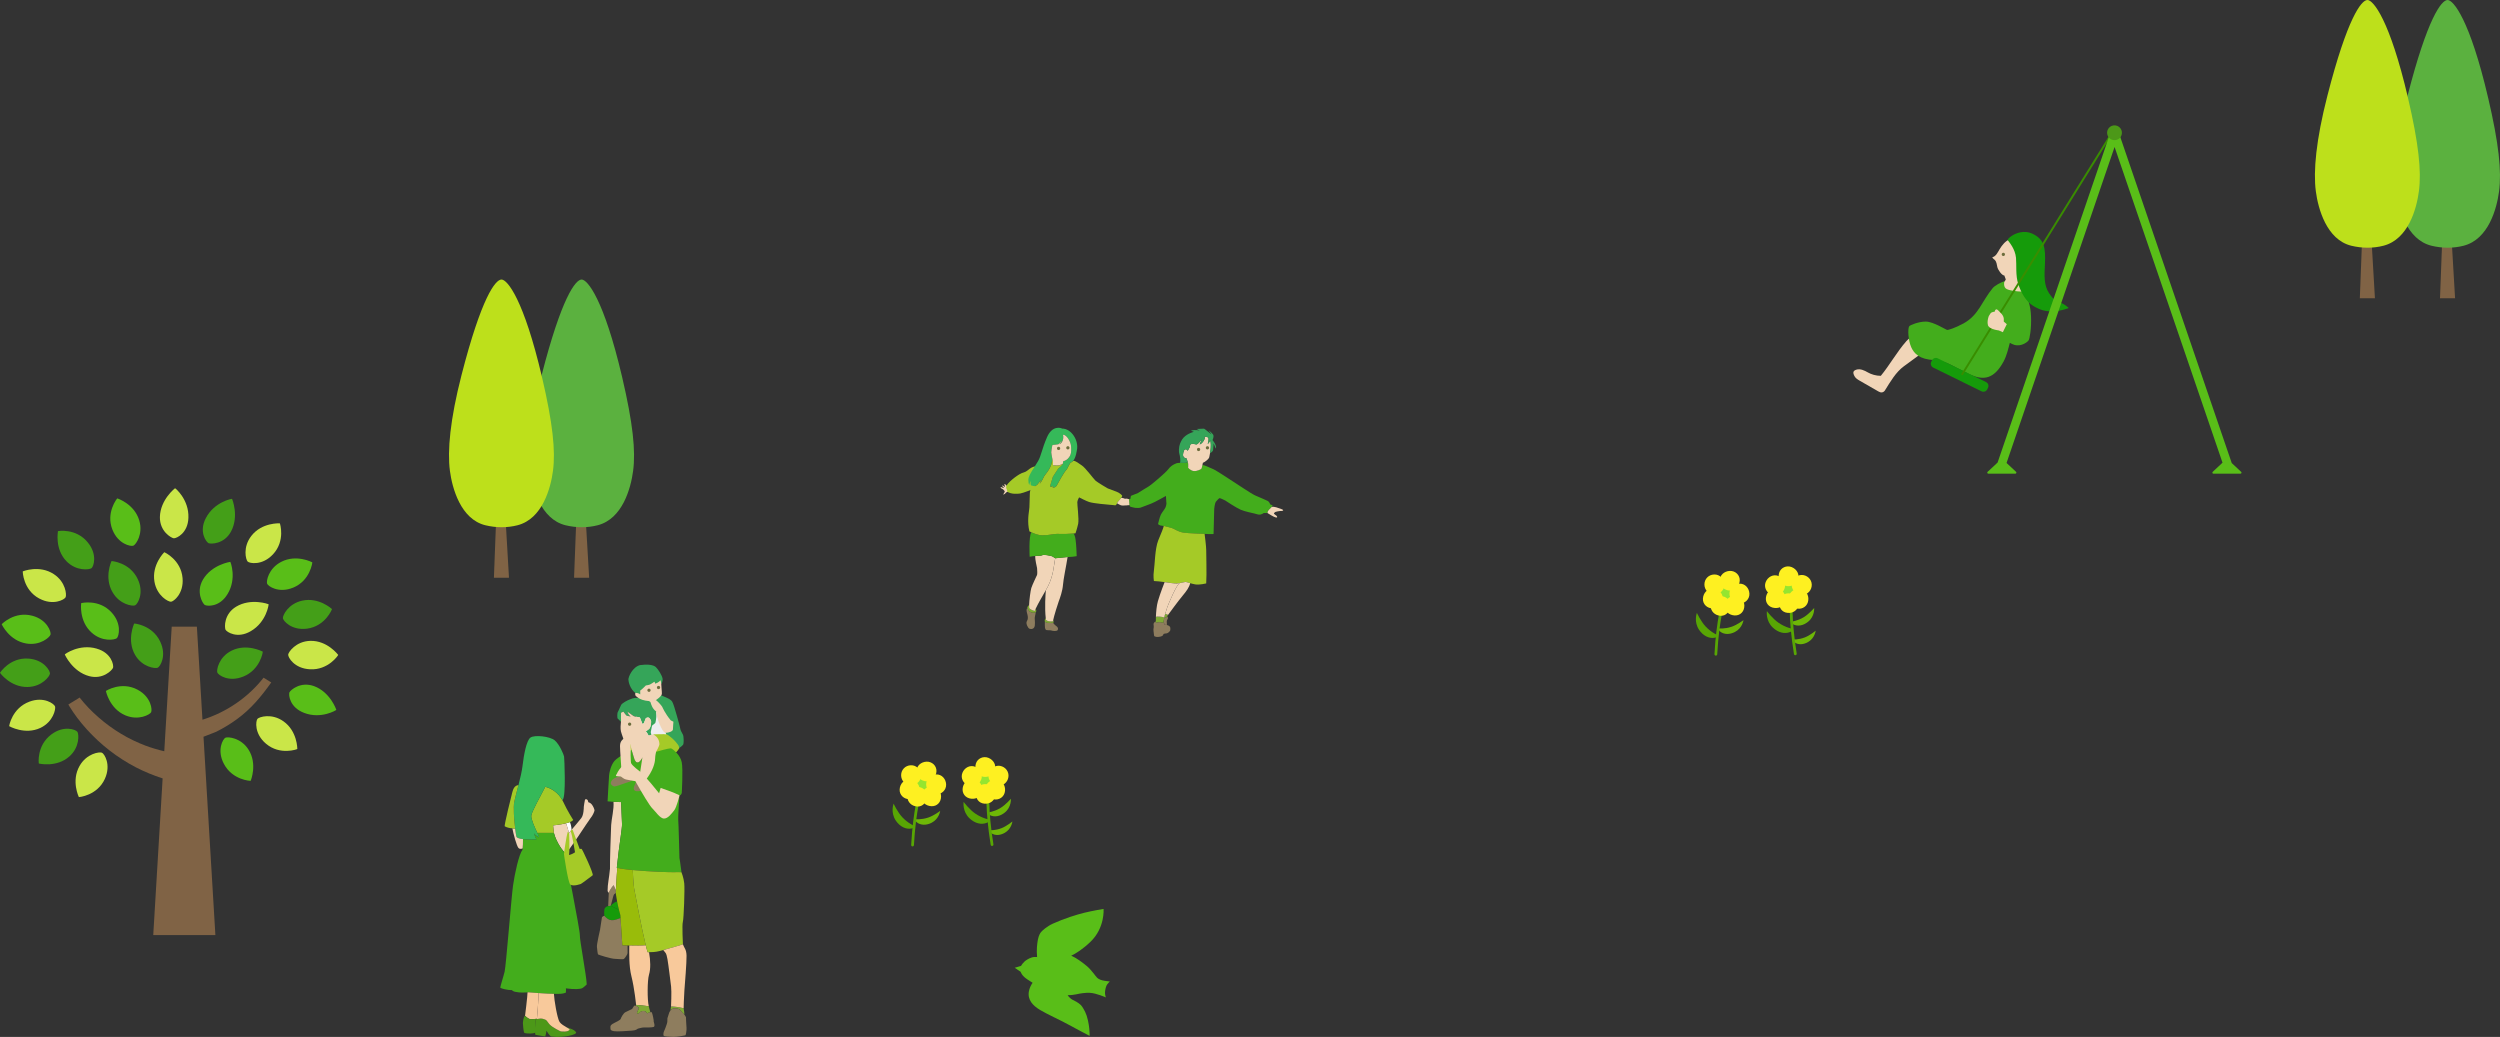 <?xml version="1.0" encoding="UTF-8"?>
<svg xmlns="http://www.w3.org/2000/svg" width="959.22" height="397.85" viewBox="0 0 959.22 397.85">
  <rect x="0" y="0" width="959.22" height="397.85" fill="#333333" stroke="none"/>
  <defs>
    <style>
      .cls-1 {
        fill: #8e7d5e;
      }

      .cls-1, .cls-2, .cls-3, .cls-4, .cls-5, .cls-6, .cls-7, .cls-8, .cls-9, .cls-10, .cls-11, .cls-12, .cls-13, .cls-14, .cls-15, .cls-16, .cls-17, .cls-18, .cls-19, .cls-20, .cls-21, .cls-22, .cls-23, .cls-24, .cls-25 {
        stroke-width: 0px;
      }

      .cls-2 {
        fill: #f1d5b8;
      }

      .cls-3 {
        fill: #7fab33;
      }

      .cls-4 {
        fill: #806345;
      }

      .cls-5 {
        fill: #fef021;
      }

      .cls-26 {
        isolation: isolate;
      }

      .cls-6 {
        fill: #4c9818;
      }

      .cls-7 {
        fill: #59be18;
      }

      .cls-8 {
        fill: #95e530;
      }

      .cls-9 {
        fill: #5bb13f;
      }

      .cls-10 {
        fill: #cae648;
      }

      .cls-11 {
        fill: #159b0a;
      }

      .cls-12 {
        fill: #6c6d3c;
      }

      .cls-13 {
        fill: #6eb707;
      }

      .cls-14 {
        fill: #bde01b;
      }

      .cls-15 {
        fill: #35b959;
      }

      .cls-16 {
        fill: #43ad1c;
      }

      .cls-17 {
        fill: #449f18;
      }

      .cls-18 {
        fill: #f8c99b;
      }

      .cls-19 {
        fill: #fff;
      }

      .cls-20 {
        fill: #99bc0a;
      }

      .cls-21 {
        fill: #35a559;
      }

      .cls-22 {
        fill: #eeeeef;
        mix-blend-mode: multiply;
      }

      .cls-23 {
        fill: #a5ca27;
      }

      .cls-24 {
        fill: #398d00;
      }

      .cls-25 {
        fill: #58a604;
      }
    </style>
  </defs>
  <g class="cls-26">
    <g id="_レイヤー_1" data-name="レイヤー 1">
      <g>
        <path class="cls-17" d="M19.71,281.79c4.81-3.61,9.4-1.85,9.99-1,.56.84,1,5.84-3.11,9.47-4.91,4.34-11.65,2.7-11.68,2.71-.08,0-.9-6.94,4.8-11.18Z"/>
        <path class="cls-10" d="M11.25,269.23c5.63-2.13,9.55.85,9.88,1.83.31.96-.67,5.88-5.63,8.23-5.92,2.79-11.94-.65-11.97-.66-.08-.01,1.07-6.92,7.73-9.4Z"/>
        <path class="cls-10" d="M40.23,298.84c2.5-5.46-.2-9.66-1.14-10.05-.93-.39-5.86.29-8.58,5.12-3.25,5.74-.27,11.87-.26,11.91.01.07,7.07-.55,9.99-6.99Z"/>
        <path class="cls-10" d="M15.07,229.64c5.29,2.86,9.65.44,10.1-.47.45-.9.1-5.87-4.55-8.9-5.51-3.62-11.83-1.06-11.87-1.05-.07,0,.08,7.09,6.31,10.43Z"/>
        <path class="cls-4" d="M101.14,260.01c-5.94,7.59-14.26,13.27-23.46,16.14l-2.14-35.71h-9.65l-2.86,47.81c-2.42-.56-4.82-1.28-7.18-2.15-3.24-1.23-6.41-2.75-9.42-4.57-3.02-1.81-5.9-3.91-8.58-6.25-1.34-1.17-2.64-2.4-3.87-3.68-.61-.64-1.21-1.3-1.79-1.97-.43-.5-.84-1.01-1.25-1.52,0,0-.36-.47-.36-.47l-4.35,2.67.41.71c.91,1.48,1.89,2.92,2.93,4.31,1.18,1.57,2.44,3.08,3.76,4.54,2.64,2.92,5.55,5.62,8.69,8.06,3.14,2.45,6.53,4.61,10.09,6.47,3.29,1.69,6.74,3.12,10.29,4.26l-3.6,60.12h23.84l-4.56-76.11c2.15-.83,4.55-1.74,4.95-1.94,2.75-1.37,5.38-2.97,7.86-4.78,5.42-3.95,9.33-8.68,13.19-14.11-.98-.61-1.96-1.22-2.94-1.82Z"/>
        <path class="cls-17" d="M33.65,208.08c3.84,4.63,2.29,9.3,1.47,9.92-.81.6-5.79,1.27-9.62-2.66-4.57-4.69-3.25-11.49-3.26-11.53-.01-.08,6.9-1.23,11.4,4.26Z"/>
        <path class="cls-10" d="M96.17,242.2c-5.08,2.95-9.08.37-9.64-.58-.43-.99-.61-6.02,4.08-8.85,5.73-3.43,12.49-.95,12.44-.93.12-.04-.78,6.87-6.88,10.36Z"/>
        <path class="cls-10" d="M37.11,248.88c5.65,1.6,6.57,6.28,6.27,7.34-.41.99-3.9,4.62-9.2,3.2-6.45-1.74-9.36-8.33-9.31-8.31-.11-.06,5.49-4.2,12.24-2.24Z"/>
        <path class="cls-7" d="M87.27,227.99c-3.04,5.02-7.8,4.67-8.74,4.1-.85-.66-3.42-4.99-.65-9.72,3.39-5.76,10.51-6.82,10.48-6.77.08-.09,2.6,6.4-1.08,12.39Z"/>
        <path class="cls-7" d="M116.65,273.51c-5.49-2.1-5.99-6.84-5.6-7.87.5-.95,4.3-4.25,9.45-2.38,6.27,2.31,8.58,9.13,8.54,9.1.1.07-5.84,3.7-12.39,1.15Z"/>
        <path class="cls-17" d="M78.97,198.81c-2.72,5.19.07,9.07,1.04,9.6,1.01.39,6.03.36,8.64-4.49,3.17-5.93.39-12.57.37-12.51.03-.12-6.84,1.16-10.05,7.4Z"/>
        <path class="cls-7" d="M85.9,293.07c-2.81-5.33-.34-9.57.59-10.02.92-.42,5.93-.06,8.87,4.58,3.51,5.53.83,11.92.83,11.95,0,.08-7.01-.22-10.29-6.52Z"/>
        <path class="cls-10" d="M72.29,198.68c-.19,5.87-4.51,7.89-5.61,7.86-1.06-.16-5.42-2.67-5.33-8.16.14-6.68,5.83-11.09,5.82-11.04.03-.12,5.4,4.31,5.12,11.34Z"/>
        <path class="cls-7" d="M112.47,225.47c-5.55,2.29-9.64-.57-9.99-1.52-.36-.95.5-5.84,5.43-8.38,5.85-3.03,11.86.17,11.91.19.07.01-.8,7.04-7.34,9.71Z"/>
        <path class="cls-17" d="M117.82,241.2c-5.95.8-9.17-3-9.28-4.01-.1-1.01,1.98-5.52,7.38-6.72,6.43-1.44,11.43,3.19,11.46,3.22.06.03-2.57,6.6-9.57,7.52Z"/>
        <path class="cls-10" d="M104.75,212.68c-4.08,4.4-8.99,3.51-9.72,2.79-.72-.71-1.98-5.52,1.43-9.88,4.05-5.2,10.85-4.79,10.9-4.8.07-.02,2.21,6.73-2.61,11.89Z"/>
        <path class="cls-10" d="M102.08,285.37c-4.6-3.85-3.96-8.8-3.29-9.56.67-.75,5.41-2.26,9.94.93,5.4,3.78,5.34,10.59,5.35,10.64.02.07-6.61,2.55-12-2.01Z"/>
        <path class="cls-10" d="M70.05,221.81c.51,5.98-3.44,9.02-4.45,9.07-1.01.05-5.41-2.24-6.34-7.7-1.12-6.5,3.74-11.26,3.76-11.3.03-.06,6.45,2.89,7.03,9.93Z"/>
        <path class="cls-7" d="M52.79,264.63c5.29,2.83,5.68,7.8,5.18,8.68-.5.88-4.83,3.32-9.92,1.14-6.06-2.59-7.4-9.27-7.42-9.31-.03-.06,5.94-3.85,12.16-.51Z"/>
        <path class="cls-7" d="M12.36,236.24c5.8,1.53,7.32,6.28,7.03,7.26-.29.97-3.93,4.35-9.38,3.39-6.49-1.13-9.33-7.32-9.36-7.35-.05-.05,4.89-5.12,11.71-3.29Z"/>
        <path class="cls-7" d="M42.79,234.96c4.07,4.41,2.81,9.23,2.04,9.9-.76.66-5.66,1.55-9.74-2.19-4.87-4.44-3.95-11.19-3.95-11.23-.01-.07,6.88-1.69,11.65,3.52Z"/>
        <path class="cls-17" d="M10.87,252.69c5.99.39,8.4,4.76,8.3,5.77-.1,1.01-3.03,5.02-8.57,5.13-6.59.14-10.57-5.39-10.6-5.42-.05-.04,3.82-5.96,10.87-5.48Z"/>
        <path class="cls-7" d="M43.14,203.24c2.21,5.58,7.11,6.53,8.04,6.13.93-.4,3.85-4.42,2.24-9.73-1.89-6.31-8.37-8.4-8.41-8.42-.06-.04-4.49,5.47-1.87,12.02Z"/>
        <path class="cls-17" d="M52.85,222.19c2.57,5.45-.09,9.67-1.02,10.08-.93.4-5.87-.24-8.65-5.05-3.32-5.72-.41-11.88-.4-11.93.01-.07,7.07.49,10.07,6.91Z"/>
        <path class="cls-17" d="M61.48,246.21c2.59,5.45-.05,9.59-.99,10-.93.38-5.92-.18-8.67-4.95-3.28-5.68-.35-11.96-.35-12,0-.08,6.98.51,10.01,6.94Z"/>
        <path class="cls-17" d="M93.3,259.6c-5.59,2.27-9.57-.61-9.93-1.57-.33-.95.53-5.9,5.45-8.36,5.87-2.94,11.96.35,12,.36.08.01-.91,6.94-7.52,9.58Z"/>
        <path class="cls-10" d="M118.91,256.79c-6.02-.3-8.42-4.59-8.34-5.62.1-1,2.97-5.12,8.47-5.28,6.56-.19,10.7,5.37,10.73,5.39.07.05-3.76,5.91-10.86,5.52Z"/>
      </g>
      <g>
        <polygon class="cls-4" points="941.98 114.43 936.2 114.43 937.12 90.15 940.56 90.16 941.98 114.43"/>
        <path class="cls-9" d="M954.66,37.49c4.14,17.69,5.22,28.23,4.2,35.93-.88,6.67-4.06,18.39-13.59,20.86-3.81.99-8.18,1.03-12.36,0-9.46-2.33-12.71-14.19-13.59-20.86-1.02-7.7.07-19.67,4.42-36.64C931.43,6.8,936.78.03,939.09,0c2.23-.03,8.55,7.51,15.57,37.49Z"/>
      </g>
      <g>
        <polygon class="cls-4" points="911.23 114.43 905.44 114.43 906.37 90.15 909.81 90.16 911.23 114.43"/>
        <path class="cls-14" d="M923.9,37.49c4.14,17.69,5.22,28.23,4.2,35.93-.88,6.67-4.06,18.39-13.59,20.86-3.81.99-8.18,1.03-12.36,0-9.46-2.33-12.71-14.19-13.59-20.86-1.02-7.7.07-19.67,4.42-36.64C900.67,6.8,906.03.03,908.34,0c2.23-.03,8.55,7.51,15.57,37.49Z"/>
      </g>
      <g>
        <polygon class="cls-4" points="226.05 221.68 220.26 221.68 221.19 197.41 224.63 197.41 226.05 221.68"/>
        <path class="cls-9" d="M238.72,144.74c4.14,17.69,5.22,28.23,4.2,35.93-.88,6.67-4.06,18.39-13.59,20.86-3.81.99-8.18,1.03-12.36,0-9.46-2.33-12.71-14.19-13.59-20.86-1.02-7.7.07-19.67,4.42-36.64,7.69-29.98,13.04-36.75,15.35-36.78,2.23-.03,8.55,7.51,15.57,37.49Z"/>
      </g>
      <g>
        <polygon class="cls-4" points="195.29 221.68 189.51 221.68 190.43 197.41 193.88 197.41 195.29 221.68"/>
        <path class="cls-14" d="M207.97,144.74c4.14,17.69,5.22,28.23,4.2,35.93-.88,6.67-4.06,18.39-13.59,20.86-3.81.99-8.18,1.03-12.36,0-9.46-2.33-12.71-14.19-13.59-20.86-1.02-7.7.07-19.67,4.42-36.64,7.69-29.98,13.04-36.75,15.35-36.78,2.23-.03,8.55,7.51,15.57,37.49Z"/>
      </g>
      <g>
        <g>
          <path class="cls-13" d="M659.49,241.11s2.21.27,4.87-.62c2.19-.73,4.59-2.56,4.59-2.56,0,0-.37,3.04-3.28,4.55-2.01,1.04-4.2,1.05-5.74-.21-.61-.5-.45-1.15-.45-1.15Z"/>
          <path class="cls-25" d="M659.13,243.74s-2.44-.95-4.71-3.37c-1.86-1.98-3.34-5.22-3.34-5.22,0,0-1.31,3.36.87,6.55,1.51,2.2,3.77,3.44,6.07,2.98.91-.18,1.11-.94,1.11-.94Z"/>
          <path class="cls-25" d="M658.35,251.56s-.02,0-.03,0c-.29-.02-.52-.27-.5-.56.77-13.91,2.93-20.36,3.02-20.63.1-.28.4-.43.68-.33.28.1.43.4.33.68-.02.06-2.21,6.6-2.97,20.34-.02.28-.25.5-.53.5Z"/>
          <g>
            <path class="cls-8" d="M662.22,231.68c-2.14-.1-3.94-1.6-3.83-3.72.11-2.16,1.72-3.83,3.83-3.83,2.13,0,3.7,1.68,3.71,3.8,0,2.24-1.57,3.85-3.71,3.75Z"/>
            <path class="cls-5" d="M667.4,223.95c2.14-.1,3.75,1.72,3.83,3.83.09,2.16-1.72,3.83-3.83,3.83s-3.76-1.62-3.83-3.73c-.08-2.2,1.72-3.83,3.83-3.93Z"/>
            <path class="cls-5" d="M661.62,224.25c.1,2.14-1.72,3.75-3.83,3.83-2.16.09-3.83-1.72-3.83-3.83s1.62-3.76,3.73-3.83c2.2-.08,3.83,1.72,3.93,3.83Z"/>
            <path class="cls-5" d="M663.69,219.05c2.14-.1,3.94,1.6,3.83,3.72-.11,2.16-1.72,3.93-3.83,3.83-2.11-.09-3.76-1.62-3.83-3.73-.08-2.2,1.72-3.71,3.83-3.82Z"/>
            <path class="cls-5" d="M657.22,233.42c-2.14.1-3.94-1.6-3.83-3.72.11-2.16,1.72-3.93,3.83-3.83,2.11.09,3.76,1.62,3.83,3.73.08,2.2-1.72,3.71-3.83,3.82Z"/>
            <path class="cls-5" d="M663.89,232.44c-.1,2.14-1.6,3.94-3.72,3.83-2.16-.11-3.83-1.72-3.83-3.83,0-2.13,1.68-3.7,3.8-3.71,2.24,0,3.85,1.57,3.75,3.71Z"/>
            <path class="cls-5" d="M665.58,236.14c-2.14-.1-3.94-1.6-3.83-3.72.11-2.16,1.72-3.83,3.83-3.83,2.13,0,3.7,1.68,3.71,3.8,0,2.24-1.57,3.85-3.71,3.75Z"/>
          </g>
        </g>
        <g>
          <g>
            <path class="cls-13" d="M687.33,238.51s2.26-.21,4.72-1.68c2.02-1.21,4.02-3.55,4.02-3.55,0,0,.29,3.11-2.28,5.24-1.77,1.47-3.95,1.96-5.76,1.04-.72-.37-.7-1.05-.7-1.05Z"/>
            <path class="cls-13" d="M688.01,245.36s2.04.15,4.47-.79c2-.77,4.17-2.57,4.17-2.57,0,0-.27,2.83-2.92,4.35-1.83,1.05-3.84,1.16-5.28.05-.57-.44-.44-1.04-.44-1.04Z"/>
            <path class="cls-25" d="M687.82,241.28s-2.64-.42-5.42-2.33c-2.29-1.57-4.46-4.47-4.46-4.47,0,0-.58,3.64,2.29,6.33,1.98,1.86,4.5,2.6,6.7,1.65.87-.38.9-1.18.9-1.18Z"/>
            <path class="cls-25" d="M688.84,251.4c-.26,0-.48-.19-.52-.45-2.26-14.02-1.51-20.91-1.48-21.2.03-.29.3-.5.59-.47.29.03.5.3.47.59,0,.07-.76,7.06,1.47,20.91.05.29-.15.56-.44.61-.03,0-.06,0-.09,0Z"/>
          </g>
          <g>
            <path class="cls-8" d="M684.69,230c2.05.61,4.24-.21,4.84-2.25.61-2.07-.36-4.18-2.35-4.88-2.01-.71-4.05.36-4.75,2.36-.74,2.11.22,4.15,2.26,4.77Z"/>
            <path class="cls-5" d="M682.35,220.99c-1.98-.8-4.11.38-4.88,2.35-.79,2.01.35,4.18,2.35,4.88,2,.7,4.08-.29,4.85-2.26.8-2.05-.36-4.18-2.32-4.98Z"/>
            <path class="cls-5" d="M687.7,223.18c-.8,1.98.38,4.11,2.35,4.88,2.01.79,4.18-.35,4.88-2.35.7-2-.29-4.08-2.26-4.85-2.05-.8-4.18.36-4.98,2.32Z"/>
            <path class="cls-5" d="M687.46,217.59c-1.98-.8-4.24.21-4.84,2.25-.61,2.07.33,4.28,2.35,4.88,2.03.61,4.08-.29,4.85-2.26.8-2.05-.4-4.07-2.36-4.87Z"/>
            <path class="cls-5" d="M688.83,233.29c1.98.8,4.24-.21,4.84-2.25.61-2.07-.33-4.28-2.35-4.88-2.03-.61-4.08.29-4.85,2.26-.8,2.05.4,4.07,2.36,4.87Z"/>
            <path class="cls-5" d="M682.86,230.16c-.61,2.05.21,4.24,2.25,4.84,2.07.61,4.18-.36,4.88-2.35.71-2.01-.36-4.05-2.36-4.75-2.11-.74-4.15.22-4.77,2.26Z"/>
            <path class="cls-5" d="M680.04,233.1c2.05.61,4.24-.21,4.84-2.25.61-2.07-.36-4.18-2.35-4.88-2.01-.71-4.05.36-4.75,2.36-.74,2.11.22,4.15,2.26,4.77Z"/>
          </g>
        </g>
      </g>
      <g>
        <g>
          <path class="cls-13" d="M351.28,314.31s2.21.27,4.87-.62c2.19-.73,4.59-2.56,4.59-2.56,0,0-.37,3.04-3.28,4.55-2.01,1.04-4.2,1.05-5.74-.21-.61-.5-.45-1.15-.45-1.15Z"/>
          <path class="cls-25" d="M350.92,316.94s-2.44-.95-4.71-3.37c-1.86-1.98-3.34-5.22-3.34-5.22,0,0-1.31,3.36.87,6.55,1.51,2.2,3.77,3.44,6.07,2.98.91-.18,1.11-.94,1.11-.94Z"/>
          <path class="cls-25" d="M350.14,324.76s-.02,0-.03,0c-.29-.02-.52-.27-.5-.56.77-13.91,2.93-20.36,3.02-20.63.1-.28.4-.43.68-.33.28.1.43.4.33.68-.02.06-2.21,6.6-2.97,20.34-.02.28-.25.5-.53.5Z"/>
          <g>
            <path class="cls-8" d="M354.01,304.87c-2.14-.1-3.94-1.6-3.83-3.72.11-2.16,1.72-3.83,3.83-3.83,2.13,0,3.7,1.68,3.71,3.8,0,2.24-1.57,3.85-3.71,3.75Z"/>
            <path class="cls-5" d="M359.19,297.14c2.14-.1,3.75,1.72,3.83,3.83.09,2.16-1.72,3.83-3.83,3.83s-3.76-1.62-3.83-3.73c-.08-2.2,1.72-3.83,3.83-3.93Z"/>
            <path class="cls-5" d="M353.41,297.45c.1,2.14-1.72,3.75-3.83,3.83-2.16.09-3.83-1.72-3.83-3.83s1.62-3.76,3.73-3.83c2.2-.08,3.83,1.72,3.93,3.83Z"/>
            <path class="cls-5" d="M355.48,292.24c2.14-.1,3.94,1.6,3.83,3.72-.11,2.16-1.72,3.93-3.83,3.83-2.11-.09-3.76-1.62-3.83-3.73-.08-2.2,1.72-3.71,3.83-3.82Z"/>
            <path class="cls-5" d="M349.01,306.62c-2.14.1-3.94-1.6-3.83-3.72.11-2.16,1.72-3.93,3.83-3.83,2.11.09,3.76,1.62,3.83,3.73.08,2.2-1.72,3.71-3.83,3.82Z"/>
            <path class="cls-5" d="M355.68,305.63c-.1,2.14-1.6,3.94-3.72,3.83-2.16-.11-3.83-1.72-3.83-3.83,0-2.13,1.68-3.7,3.8-3.71,2.24,0,3.85,1.57,3.75,3.71Z"/>
            <path class="cls-5" d="M357.37,309.33c-2.14-.1-3.94-1.6-3.83-3.72.11-2.16,1.72-3.83,3.83-3.83,2.13,0,3.7,1.68,3.71,3.8,0,2.24-1.57,3.85-3.71,3.75Z"/>
          </g>
        </g>
        <g>
          <g>
            <path class="cls-13" d="M379.12,311.71s2.26-.21,4.72-1.68c2.02-1.21,4.02-3.55,4.02-3.55,0,0,.29,3.11-2.28,5.24-1.77,1.47-3.95,1.96-5.76,1.04-.72-.37-.7-1.05-.7-1.05Z"/>
            <path class="cls-13" d="M379.8,318.55s2.04.15,4.47-.79c2-.77,4.17-2.57,4.17-2.57,0,0-.27,2.83-2.92,4.35-1.83,1.05-3.84,1.16-5.28.05-.57-.44-.44-1.04-.44-1.04Z"/>
            <path class="cls-25" d="M379.61,314.48s-2.64-.42-5.42-2.33c-2.29-1.57-4.46-4.47-4.46-4.47,0,0-.58,3.64,2.29,6.33,1.98,1.86,4.5,2.6,6.7,1.65.87-.38.9-1.18.9-1.18Z"/>
            <path class="cls-25" d="M380.63,324.59c-.26,0-.48-.19-.52-.45-2.26-14.02-1.51-20.91-1.48-21.2.03-.29.3-.5.59-.47.29.03.5.3.47.59,0,.07-.76,7.06,1.47,20.91.05.29-.15.56-.44.61-.03,0-.06,0-.09,0Z"/>
          </g>
          <g>
            <path class="cls-8" d="M376.48,303.19c2.05.61,4.24-.21,4.84-2.25.61-2.07-.36-4.18-2.35-4.88-2.01-.71-4.05.36-4.75,2.36-.74,2.11.22,4.15,2.26,4.77Z"/>
            <path class="cls-5" d="M374.14,294.19c-1.98-.8-4.11.38-4.88,2.35-.79,2.01.35,4.18,2.35,4.88,2,.7,4.08-.29,4.85-2.26.8-2.05-.36-4.18-2.32-4.98Z"/>
            <path class="cls-5" d="M379.5,296.38c-.8,1.98.38,4.11,2.35,4.88,2.01.79,4.18-.35,4.88-2.35.7-2-.29-4.08-2.26-4.85-2.05-.8-4.18.36-4.98,2.32Z"/>
            <path class="cls-5" d="M379.26,290.78c-1.98-.8-4.24.21-4.84,2.25-.61,2.07.33,4.28,2.35,4.88,2.03.61,4.08-.29,4.85-2.26.8-2.05-.4-4.07-2.36-4.87Z"/>
            <path class="cls-5" d="M380.62,306.49c1.98.8,4.24-.21,4.84-2.25.61-2.07-.33-4.28-2.35-4.88-2.03-.61-4.08.29-4.85,2.26-.8,2.05.4,4.07,2.36,4.87Z"/>
            <path class="cls-5" d="M374.65,303.36c-.61,2.05.21,4.24,2.25,4.84,2.07.61,4.18-.36,4.88-2.35.71-2.01-.36-4.05-2.36-4.75-2.11-.74-4.15.22-4.77,2.26Z"/>
            <path class="cls-5" d="M371.84,306.29c2.05.61,4.24-.21,4.84-2.25.61-2.07-.36-4.18-2.35-4.88-2.01-.71-4.05.36-4.75,2.36-.74,2.11.22,4.15,2.26,4.77Z"/>
          </g>
        </g>
      </g>
      <g>
        <g>
          <path class="cls-2" d="M737.51,127.74s-.84-.11-1.6.26c-1.86.91-3.16,1.41-4.52,2.96-3.58,4.08-6.3,9.04-9.74,13.24-1.79.03-3.73-.58-5-1.32s-2.88-1.49-4.29-1.07-1.53,1.15-.82,2.51c.42.8,1.21,1.29,1.99,1.74,2.4,1.38,4.79,2.75,7.19,4.13.38.22.87.42,1.31.38.47-.04.94-.38,1.14-.69,2.19-3.5,4.27-7.11,7.3-9.33,3.86-2.83,5.9-4.32,5.9-4.32,1.73-2.41,3.26-6.08,3.26-6.08l-2.12-2.4Z"/>
          <path class="cls-2" d="M771.24,91.73c-1.74.68-3.03,2.24-3.99,3.85-.74,1.24-1.41,2.79-2.82,3.12.13.47.62.72.96,1.06.69.7.76,1.78.97,2.74.21.96,1.69,3.2,2.68,3.21l.52,1.41c.14.5-1.09,1.26-1.07,2.02.03.76.45,2.27,1.82,2.36,1.37.08,5.86,2.92,8.07-.76,2.21-3.67,4.93-12.5,2.94-15.73-1.99-3.22-7.21-4.41-10.09-3.28Z"/>
          <path class="cls-16" d="M779.27,121.26c-.14-3.31-.87-6.28-2.11-7.77.16-.72.25-1.24.2-1.35-.29-.73-1.15-.23-2.1-.27-.96-.04-4.82-.34-5.74-1.26-.92-.92-.46-2.71-.46-2.71-1.51.48-3.71,1.72-4.45,2.61-4.26,5.13-5.41,10.44-11.28,13.61-3.24,1.75-5.84,2.55-6.26,2.48-.42-.08-5.24-3.17-8.11-3.21-2.87-.04-6.14,1.41-6.39,1.76-.69.96-.43,5.47.76,8.11,1.1,2.44,3.19,4.63,8.8,4.9,4.5.22,6.88,2.26,13.47,5.4,5.6,2.67,9.58,1.73,13.14-4.83,1.23-2.26,1.83-5.01,2.41-7.2.54.32,1.1.59,1.66.77,2.78.85,5.19-1.14,5.56-1.73.36-.59,1.12-4.36.91-9.3Z"/>
          <path class="cls-11" d="M789.89,115.91c-1.1-.27-2.35-1.39-3.65-3.34-2.17-3.24-1.81-7.2-1.62-11.25.3-6.45-.3-9.56-4.89-11.69-2.95-1.37-6.35-.34-8.33,1.21-.73.57-1.19,1.11-1.05,1.29.71,1.01,2.84,3.39,3.17,6.82.25,2.62-.22,6.83.86,10.03,1.08,3.2,2.71,6.56,5.89,8.48,2.65,1.59,4.85,2.11,7.55,2.02,2.98-.1,5.92-1.3,5.92-1.3,0,0-1.68-1.73-3.85-2.26Z"/>
          <path class="cls-11" d="M741.6,141.79h20.64c.91,0,1.65.74,1.65,1.65v.65c0,.91-.74,1.65-1.65,1.65h-20.64c-.91,0-1.65-.74-1.65-1.65v-.65c0-.91.74-1.65,1.65-1.65Z" transform="translate(140.45 -316.84) rotate(26.17)"/>
          <rect class="cls-24" x="727.02" y="97.28" width="108.64" height=".75" transform="translate(286.32 710.01) rotate(-58.17)"/>
          <path class="cls-2" d="M768.83,123.41c.11-1.63-.07-2.33-1.88-4.06-.17-.16-.68-.69-.92-.66-.65.09-.67.89-.67.89,0,0-1.3.07-1.66.72-.21.37-.61.86-.73,1.27-.27.89-.53,2.1-.22,3.21.07.24.39.9,1.62,1.38,1.26.49,2.58.63,2.58.63l1.52.67,1.52-3.08-1.16-.98Z"/>
        </g>
        <g>
          <path class="cls-7" d="M859.9,181.04l-3.61-3.37-43.38-126.9c-.17-.51-.57-.87-1.04-1.03,0,0,0,0,0,0,0,0,0,0,0,0-.09-.03-.18-.05-.27-.06-.03,0-.05,0-.08-.01-.06,0-.12,0-.18,0-.06,0-.12,0-.18,0-.03,0-.05,0-.07.01-.09.01-.18.03-.27.06,0,0,0,0,0,0,0,0,0,0,0,0-.47.16-.87.52-1.05,1.03l-43.31,126.69-3.84,3.58c-.27.25-.09.71.28.71h10.36c.37,0,.55-.46.28-.71l-3.65-3.41,41.45-121.24,41.41,121.13-3.76,3.52c-.27.25-.09.71.28.71h10.36c.37,0,.55-.46.28-.71Z"/>
          <circle class="cls-6" cx="811.31" cy="50.94" r="2.84"/>
        </g>
        <path class="cls-12" d="M769.29,97.61c0,.35-.28.63-.63.63s-.63-.28-.63-.63.28-.63.63-.63.63.28.63.63Z"/>
      </g>
      <path class="cls-7" d="M418.18,380.94c2.39.09,6.12,1.75,6.12,1.75,0,0-.29-.78-.32-1.7-.02-.96.28-2.16.56-2.81.28-.64,1.27-1.59,1.27-1.59,0,0-.76-.07-2-.27-1.19-.19-2.18-.53-2.83-1.15-.65-.61-2.17-2.99-3.95-4.48-1.78-1.48-3.98-3.09-5.8-3.91-.07-.03-.14-.06-.22-.09,1.76-.84,4.36-2.42,7.39-5.33,5.62-5.38,5.03-12.62,5.03-12.62,0,0-3.93.61-7.56,1.51-2.6.64-7.53,2.15-11.92,4.15-2.31,1.05-4.14,2.76-4.5,3.2-.36.45-.9,1.28-1.22,2.93-.32,1.65-.57,4.05-.32,6.51,0,.05,0,.1.01.16-.71-.08-1.47-.05-2.16.21-.49.17-1.02.38-1.7.8-1.59.97-2.28,2.38-2.28,2.38l-2.44.73,2.28,1.55s.3,1.4,2.5,2.87c.95.64,1.6,1.05,2.07,1.33-.65.96-1.2,2.08-1.42,3.32-.58,3.26,1.52,5.47,4.4,7.18,2.88,1.71,7.53,3.76,10.63,5.48,3.1,1.71,8.26,4.39,8.26,4.39,0,0,.05-.36,0-1.09-.06-.73-.05-2.2-.63-4.85-.58-2.66-1.49-4.12-2.19-5.21-.6-.93-1.75-1.76-3.61-2.63-.68-.32-1.41-.98-2-1.82,1.13,0,2.24-.09,3.24-.32,1.69-.39,3.52-.66,5.27-.59Z"/>
      <g>
        <g>
          <path class="cls-23" d="M260.71,286.94c-1.46,2.61-2.78,2.42-2.78,2.42l-2.84-4.09s.19-2.92.78-2.65c.58.27,2.84.43,2.96.47.12.04,1.25.47,1.28.62.04.16.6,3.23.6,3.23Z"/>
          <polygon class="cls-23" points="244.34 288.46 241.12 288.73 241.12 283.4 243.33 283.09 244.34 288.46"/>
          <path class="cls-21" d="M252.4,266.24c2.53,1.17,4.75,1.75,5.53,3,.78,1.25,3.15,10.35,3.15,10.62s.54,1.25.93,1.98c.39.74.35,3.11.19,3.66-.16.54-1.5,1.44-1.5,1.44-.52-1.28-.99-1.4-.99-1.4l-5.1-1.83c-1.13-.19-3.21.34-6.12-.23-.19-.04-2.21-1.91-2.21-1.91l.58-14.4,5.53-.93Z"/>
          <path class="cls-22" d="M255.86,282.62s-2.14-7.67-3.7-9.26c-1.56-1.6-4.69-2.06-4.69-2.06l-3.41,3.7s.29,4.86.26,5.17,5.15,6.97,5.15,6.97l6.38-4.51Z"/>
          <g>
            <path class="cls-21" d="M237.19,272.91c-.58.82-.26,2.7-.26,2.7l1.33,1.33c.01-.2.03-.36.04-.5.04-.71-.1-.76,0-3l.93-.38s.66.95,1.12,1.46c0,0,.83.35,1.72.35,0,0-.86-.2-1.28-1.81l2.38,1.72s.74.23,2.35.5l.98,2.48.51-.23s.47-1.09.8-1.98c1.24-.71,1.57.23,1.91.8.32.58-.06,2.48-.39,3-.32.52-1.52,1.24-1.52,1.24.61.67,1.02,1.62,1.02,1.62h1.14c-.25-.96-.29-1.28-.29-1.28.29-1.62.52-2.52.52-2.52l1.22-.99s1.17-3.75-.47-6.91c-.23-.45-1.68-2.16-2.93-2.27-1.25-.12-3.89-1.02-6.06,0-1.28.44-3.31,1.56-3.66,2.27-.36.7-1.11,2.42-1.11,2.42Z"/>
            <path class="cls-1" d="M233.36,347.56v.09c.28-.06.58-.07.98-.09.93-3.48.98-4.24,1.46-4.59l.48-.35c0-.26.01-.66.04-1.12h-.01l-.89-1.89s-1.38,1.59-1.84,2.94c0,0-.09,1.92-.22,5.01Z"/>
            <path class="cls-11" d="M234.33,347.56c.22.04,3.13,1.5,3.18,1.66-.35-1.4-.58-2.49-.74-3.35h-.01c-1.72.58-2.42,1.69-2.42,1.69Z"/>
            <path class="cls-11" d="M232.12,348.39c-.48.63-.26,2.97-.26,2.97,0,0,1.11,1.33,2.17,1.59,1.05.26,1.59.17,4.07-.71-.04-.69-.07-1.09-.07-1.09-.19-.7-.36-1.34-.51-1.92-.04-.16-2.96-1.62-3.18-1.66-.39.01-.7.03-.96.09-.61.09-.9.31-1.25.74Z"/>
            <path class="cls-1" d="M230.27,356.54s-1.37,5.92-1.24,6.76c.13.83.22,2.74.48,2.92.28.17,4.78,1.63,6.46,1.68,1.68.04,3.05.31,3.45,0,.39-.31,1.37-1.72,1.37-2.22v-2.9c-1.18-.03-2.01-.07-2.01-.07-.28-3.79-.57-8.4-.69-10.47-2.48.89-3.02.98-4.07.71-1.06-.26-2.17-1.59-2.17-1.59-1.02.35-.93.86-.93.86l-.66,4.31Z"/>
            <path class="cls-3" d="M257.46,386.21c-.13.57-.17,1.4-.17,1.4.76-.69.86-.64,1.6-.71.73-.07,1.84.22,2.04.57.19.34,1.3,1.55,1.57,1.76.26.23-.2-2.38-.2-2.38-1.97-.52-4.81-.77-4.84-.64Z"/>
            <path class="cls-2" d="M234.03,333.42c-.31,3.61-.93,5.73-.9,8.37.01.41.45.76.45.76.45-1.36,1.84-2.94,1.84-2.94l.89,1.89h.01c.1-2.78.51-8.45.51-8.45-.06-.01-.12-.03-.17-.04,0,0,.54-4.58.71-6.28.17-1.71,1.36-9.24,1.3-10.47-.07-1.24-.36-8.53-.36-8.53,0,0-.23.07-2.92-.09.23,2.92-.76,6.46-.9,8.95s-.52,14.72-.45,16.84Z"/>
            <path class="cls-16" d="M233.72,297.3c-.12,1.06-.6,10.17-.6,10.17.9.07,1.65.12,2.26.16,2.68.16,2.92.09,2.92.09,0,0,.29,7.29.36,8.53.06,1.22-1.12,8.76-1.3,10.47-.17,1.71-.71,6.28-.71,6.28.06.01.12.03.17.04,1.62.31,3.7.58,5.96.79,6.69.64,14.74.86,15.57.82,1.12-.06,3.12.01,3.12.01-.29-2.54-.77-5.48-.77-5.48,0,0-.35-13.93-.47-14.63-.12-.71.47-9.42.47-9.42.66.17.89-.95.89-.95,0,0,.52-8.86,0-11.66-.52-2.8-3.29-5.09-4.3-5.51-.99-.41-6.19-.95-6.19-.95,0,0-.42.57-4.81,4.94,0,0-.71,1.34-1.43,1.49-.71.15-.9-.19-1.37-1.01-.1-.2-.58-1.79-1.12-3.79,0,0-5.17,2.61-6.59,4.26-1.41,1.65-1.94,4.3-2.06,5.35Z"/>
            <path class="cls-1" d="M250.83,391.94c.07-.17-.38-2.94-.82-3.6,0,0-.22-.01-.5.03-.29.01-.67.1-.92.32-.47.41-.54-.45-1.05-.69-.52-.25-1.65-.1-2.06.44-.41.55-1.03.58-1.09.31-.07-.26.74-1.68.71-1.98-.03-.22-.54-.7-1.14-.87-.2-.06-.41-.09-.61-.04-.13.07-.13.28-.82,1.27,0,0-1.68.82-2.54,1.22-.85.41-1.71,2.13-1.84,2.59-.15.48-1.92,1.27-2.29,1.47-.38.2-1.41.63-1.62,1.31,0,0-.09.45,0,1.09.03.13-.01.64,1.36.85,1.37.2,4.97-.1,6.92-.23,1.95-.15,1.71-.61,2.36-.79.66-.17,1.68-.45,2.19-.41.51.03,3.02.03,3.73-.2.71-.25,0-2.08,0-2.08Z"/>
            <path class="cls-20" d="M236.27,342.62c0,.22.01.35.03.38.1.15.07.85.47,2.87.16.86.39,1.95.74,3.35.15.58.32,1.22.51,1.92,0,0,.03.41.07,1.09.12,2.07.41,6.68.69,10.47,0,0,.83.04,2.01.07.2,0,.44.01.66.01,2.11.06,4.91.09,6.31-.09-1.57-6.41-4.2-20.48-4.45-21.82-.31-1.57-.52-7.05-.52-7.05-2.26-.2-4.34-.48-5.96-.79,0,0-.41,5.67-.51,8.45-.03.47-.04.86-.04,1.12Z"/>
            <path class="cls-2" d="M238.25,276.94c-.1.96-.26,2.64,0,3.7.32,1.28,1.37,3.89,1.52,4.42.15.52,2,.44,2,.44.2.76.39,1.5.6,2.2.54,2,1.02,3.59,1.12,3.79.47.82.66,1.15,1.37,1.01.71-.15,1.43-1.49,1.43-1.49,4.39-4.37,4.81-4.94,4.81-4.94-.58-1.84-.92-3.08-1.14-3.86h-1.14s-.41-.95-1.02-1.62c0,0,1.2-.71,1.52-1.24.34-.52.71-2.42.39-3-.34-.57-.67-1.52-1.91-.8-.34.89-.8,1.98-.8,1.98l-.51.23-.98-2.48c-1.6-.26-2.35-.5-2.35-.5l-2.38-1.72c.42,1.6,1.28,1.81,1.28,1.81-.89,0-1.72-.35-1.72-.35-.47-.51-1.12-1.46-1.12-1.46l-.93.38c-.1,2.24.04,2.29,0,3-.01.13-.03.29-.04.5Z"/>
            <path class="cls-18" d="M241.45,362.79c0,2.58-.22,7.68.82,11.79,1.2,4.77,1.79,11.01,1.79,11.01h.38c.38,0,1.41.16,4.49.48-.6-2.29-.58-9.93.09-12.13s.58-5.41,0-8.59c-.32,0-.51-.01-.51-.01-.2-.54-.45-1.46-.74-2.64-1.4.17-4.2.15-6.31.09Z"/>
            <path class="cls-23" d="M242.79,333.83s.22,5.48.52,7.05c.25,1.34,2.87,15.41,4.45,21.82.29,1.18.54,2.1.74,2.64,0,0,.19.01.51.01.83.01,2.55-.03,4.18-.47.42-.12.86-.23,1.31-.36,1.92-.52,4.02-1.14,6.19-1.75l1.34-.45s-.39-7.4-.03-8.6c.36-1.21.77-12.61.54-14.79-.22-2.2-1.08-4.27-1.08-4.27,0,0-2-.07-3.12-.01-.83.04-8.88-.17-15.57-.82Z"/>
            <path class="cls-3" d="M244.05,385.59l-.07.31c.6.17,1.11.66,1.14.87.03.31-.79,1.72-.71,1.98.06.28.69.25,1.09-.31.41-.54,1.53-.69,2.06-.44.51.23.58,1.09,1.05.69.25-.22.63-.31.92-.32h0c-.25-.66-.6-2.3-.6-2.3-3.08-.32-4.11-.48-4.49-.48h-.38Z"/>
            <path class="cls-1" d="M263.4,394.26c-.1-.79-.2-3.94-.2-3.94,0,0-.26-.63-.69-1.09-.28-.22-1.38-1.43-1.57-1.76-.2-.35-1.31-.64-2.04-.57-.74.07-.85.03-1.6.71,0,0-.39.57-.51.86-.13.29-.71,2.22-.71,2.22,0,0-.03.35-.03,1.25s-1.4,4.08-1.4,4.08c0,0-.09.35-.1.71-.03.25-.01.52.1.67.26.34,2.51.44,3.86.44s4.2-.5,4.45-.61c.12-.06.23-.5.32-1.03.12-.67.17-1.5.13-1.94Z"/>
            <path class="cls-18" d="M254.51,364.52c.73,1.14,1.11.73,1.59,3.51.48,2.8,1.15,8.69,1.4,10.55.23,1.87-.03,7.62-.03,7.62.03-.13,2.87.12,4.84.64,0,0,.09-4.39.29-6.88.2-2.49.87-10.67.82-13.26-.06-2.58-.9-2.87-1.37-4.39l-1.34.45c-2.17.61-4.27,1.22-6.19,1.75Z"/>
          </g>
          <path class="cls-2" d="M250.61,281.77c-1.71.19-2.8,1.4-3.11,2.72-.31,1.32-1.79,11.25-1.95,12.22-.16.97-.31,1.6-.31,1.6.82,1.05,2.3,1.21,2.3,1.21,3.07-3.74,3.77-6.89,3.81-8.33.04-1.44.39-2.72.39-2.72,1.01-1.09,2.49-2.53,2.49-2.53l-.62-2.96-2.37-1.01-.62-.19Z"/>
          <path class="cls-23" d="M251.74,288.46c1.52-.43,4.24-1.17,4.47-1.17.93,0,4.19-.99,4.19-.99-.97-2.02-3.95-4.34-4.58-4.53-.62-.19-5.21,0-5.21,0,2.22,1.13,2.37,3.04,2.41,3.7.04.66-1.28,3-1.28,3Z"/>
          <path class="cls-2" d="M239.72,283.09c-1.79,1.17-1.79,2.37-1.83,3.19-.04.82.66,10.82.66,10.82,2.02.23,3.85-.89,3.85-.89-.66-5.99-.39-8.13-.39-8.52s-.19-3.04-.19-3.04l-2.1-1.56Z"/>
          <path class="cls-1" d="M242.4,299.51s-2.53-1.48-4.28-1.71c-.31-.04-2.05.51-2.79,1.06-.74.54-1.01,1.29-.98,1.75,0,.36.78,1.09,1.32,1.13.54.04,2.14-.51,4.48-1.35h0c.97-.23,1.83-.59,2.26-.87Z"/>
          <path class="cls-1" d="M244.07,299.95c-.51,1.32-1.28,2.44-.7,3.22.58.78,2.72.28,3.04.01-.93-2.06-2.33-3.23-2.33-3.23Z"/>
          <path class="cls-2" d="M260.71,305.13c-1.88-1-7.23-2.82-7.23-2.82l-.59,2.06c-4.76-5.94-6.76-7.88-7.06-8.12-.29-.24-3.35-2.47-3.7-3.47-.35-1-.76-.24-.76.35v.59c-1.47.06-2.06.24-2.59.35-.53.12-1.93,2.29-1.93,2.47,0,.18-.59.88-.54,1.12.06.24.94.18,1.65.24.71.06.88.88,2.47,1.23,1.59.35,3.35.59,3.35.59,2.76,4.88,5.47,9.47,6.59,10.53,1.12,1.06,2.88,3.82,4.41,3.82s2.88-1.88,3.88-3.12c1-1.23,2.06-5.82,2.06-5.82Z"/>
          <g>
            <path class="cls-2" d="M253.72,262.47c.04,1.48.27,2.8.23,3.74-.04.93-2.22,2.45-2.65,2.61-.43.16-1.7.35-3.63,0-1.93-.35-2.75-1.01-3.35-1.48-.61-.47-.64-.58-.57-1.44s1.91-4.12,1.91-4.12c0,0,2.96-1.75,4.67-1.87,1.71-.12,2.22,0,2.22,0,0,0,1.75.35,1.17,2.57Z"/>
            <path class="cls-21" d="M245.63,255.19c2.61-.39,5.06-.16,6.03.78.97.93,2.45,3.35,2.57,4.47.12,1.13-.51,2.02-.51,2.02-.12-1.21-.31-1.44-.31-1.44-.58.78-1.67,1.21-2.06,1.28-.04-.47-.26-.74-.26-.74-.72.51-1.22.82-1.65,1.05s-1.63.39-1.63.39c-1.56,1.6-2.18,1.98-2.18,1.98.08.58,0,1.48,0,1.48-.74-.74-1.87-.58-1.87-.58-2.06-1.63-2.61-4.23-2.65-5.15-.04-.92,1.52-4.81,4.51-5.55Z"/>
          </g>
          <path class="cls-2" d="M251.75,272.96c0,1.9,2.24,8.16,3.59,8.2,1.35.03,2.85-.61,2.85-1.29s.2-2.95.2-2.95c-.68-.34-1.05-.54-1.05-.54-2.3-2.85-3.15-4.98-3.25-5.18-.34-.58-1.93-2.41-2.68-2.71-.75-.3-1.63-.23-2.04-.13-.51-.1-1.09-.23-1.15.04.44.44,1.23.76,1.36,1,.24.81.68,2.51,2.17,3.56Z"/>
        </g>
        <g>
          <g>
            <path class="cls-19" d="M218.69,315.42c.63,1.64.6,2.93.6,2.93-.43.55-.78.98-.95,1.24-.95-3.33-1.18-3.71-1.18-3.71.55-.11,1.06-.29,1.52-.46Z"/>
            <path class="cls-2" d="M227.09,308.69c.52.69,1.06,1.87,1.01,2.3-.06.43-.69,1.98-1.55,2.96-.86,1.01-8.77,13.59-9.57,13.31-.8-.32-3.54-4.05-4.45-7.7l-.32-2.87s2.7-.23,4.97-.8c0,0,.23.37,1.18,3.71.17-.26.52-.69.95-1.24,1.03-1.24,2.59-2.99,3.71-4.45.95-1.21.98-3.91.98-4.34s.32-1.98.43-2.62c.14-.6,1.26-.34,1.26.83,0,0,.92.23,1.41.92Z"/>
            <path class="cls-16" d="M200.53,325.48c.09-.78.17-2.18.14-3.54,1.49.2,3.45.23,5.2.09,0,0-.46-.29-.95-2.3.14.29.57.98,1.87,1.55.14.06-.17-.66-.66-1.72,0,0,2.27.06,6.38,0,.92,3.65,3.65,7.39,4.45,7.7l.17,2.21c0,.29,5.46,27.48,5.35,29.34-.09,1.9,2.56,15.61,2.64,18.91,0,0-1.03,1.03-1.7,1.41s-2.9.57-6.29.09c0,0,.09,1.03,0,1.61,0,0-.66.37-1.9.46-.52.03-1.26.09-2.7.03-1.29,0-3.16-.09-5.95-.29-1.12-.06-2.39-.17-3.85-.29,0,0-.14,0-.34.03-.78.03-2.62.11-3.48-.03-1.09-.2-1.72-.11-2.56-.86,0,0-1.98.09-4.34-.83-.26-.11,1.03-3.88,1.61-6.21.55-2.36,2.62-28.91,3.25-33.2.6-4.28,2.24-11.9,3.59-13.51,0,0,.03-.23.06-.63v-.03Z"/>
            <path class="cls-6" d="M221.05,396.16c.29.78-4.66,2.16-9.66,1.52,0,0-.8-.57-1.72-2.24,0,0,0,.63-.46,2.24,0,0-.29,0-3.74-.63-.09-.03-.14-.32-.17-.78-.09-1.03,0-3.02.17-5,0-.11.23-.2.57-.29.63-.14,1.64-.23,2.21-.09,1.7.43,1.44.8,2.53,2.07,1.09,1.26,4.34,2.76,4.34,2.76,0,0,2.79.43,3.45-.66.09-.14-.4-.46-1.06-.83,0,0,3.08.72,3.54,1.93Z"/>
            <path class="cls-23" d="M216.16,307.77c1.38,3.08,3.79,6.87,3.79,6.87-.26.29-.69.55-1.26.78-.46.17-.98.34-1.52.46-2.27.57-4.97.8-4.97.8l.32,2.87c-4.11.06-6.38,0-6.38,0-.95-2.04-2.47-5.32-2.3-6.58.17-1.55,3.25-6.96,5.37-11.09,2.39.55,5.06,2.39,6.52,5.06.17.26.32.55.43.83Z"/>
            <path class="cls-18" d="M217.52,394.24c.66.37,1.15.69,1.06.83-.66,1.09-3.45.66-3.45.66,0,0-3.25-1.49-4.34-2.76-1.09-1.26-.83-1.64-2.53-2.07-.57-.14-1.58-.06-2.21.09l-.03-.09s.72-7.85.57-9.87c2.79.2,4.66.29,5.95.29v.03c.06,2.1,1.26,9.46,2.18,10.79.55.8,1.84,1.55,2.79,2.1Z"/>
            <path class="cls-15" d="M204.93,319.73c.49,2.01.95,2.3.95,2.3-1.75.14-3.71.11-5.2-.09-1.35-.14-2.33-.46-2.5-.89-.12-.32-.32-1.55-.52-3.16-.4-3.28-.78-8.13-.34-10.26.32-1.58.98-3.94,1.61-6.41.66-2.53,1.29-5.2,1.55-7.3.49-4.17,1.49-9.8,3.05-10.92,1.55-1.12,7.44-.49,9.31,1.06,1.84,1.55,3.48,5.52,3.59,6.21.11.66.8,15.49-.55,16.61l-.14.06c-1.47-2.67-4.14-4.51-6.52-5.06-2.13,4.14-5.2,9.54-5.37,11.09-.17,1.26,1.35,4.54,2.3,6.58.49,1.06.8,1.78.66,1.72-1.29-.57-1.72-1.26-1.87-1.55Z"/>
            <path class="cls-18" d="M206.59,381.03c.14,2.01-.57,9.87-.57,9.87,0,0-.55.03-1.81.14-1.29.14-1.75-.46-2.76-1.26.03-.17.98-7.83.95-8.98v-.03c.2-.03.34-.03.34-.03,1.47.11,2.73.23,3.85.29Z"/>
            <path class="cls-6" d="M206.02,390.9l.03.09c-.34.09-.57.17-.57.29-.17,1.98-.26,3.97-.17,5h-.03c-.43.26-2.93.46-4.08.03-.37-.23-.57-3.59-.57-3.77s.17-2.53.83-2.76c1.01.8,1.47,1.41,2.76,1.26,1.26-.11,1.81-.14,1.81-.14Z"/>
            <path class="cls-2" d="M200.67,321.94c.03,1.35-.06,2.76-.14,3.54v.03c-.11.06-1.01.49-1.61-.17-.66-.69-1.93-5.32-2.33-7.5.63.06,1.06.06,1.06.06.2,1.61.4,2.85.52,3.16.17.43,1.15.75,2.5.89Z"/>
            <path class="cls-23" d="M197.66,317.89s-.43,0-1.06-.06c-.86-.06-2.04-.26-2.93-.78-.34-.17,2.59-11.9,2.9-13.08s.8-2.56,2.36-2.76c-.63,2.47-1.29,4.83-1.61,6.41-.43,2.13-.06,6.98.34,10.26Z"/>
          </g>
          <path class="cls-23" d="M219,319.17c.52.89,1.63,7.85,1.63,7.85-1.15.81-2.3,1.04-2.3,1.04.33-2.58.02-8.48.02-8.48-.25-.26-.5-.4-.5-.4-.63,1.93-1.48,8.44-1.48,8.44,0,0,1.52,11,2.48,11.81,1.37.78,3.85-.26,4-.26s4.55-3.33,4.55-3.33c.52-.41-4.04-10.17-4.26-10.14s-.74,0-.74,0l-2.7-7.34c-.39,0-.7.38-.7.38v.44Z"/>
        </g>
        <path class="cls-12" d="M242.21,277.86c0,.35-.28.63-.63.63s-.63-.28-.63-.63.28-.63.63-.63.63.28.63.63Z"/>
        <path class="cls-12" d="M249.64,264.84c0,.35-.28.63-.63.63s-.63-.28-.63-.63.28-.63.63-.63.63.28.63.63Z"/>
        <path class="cls-12" d="M253.3,263.79c0,.35-.28.63-.63.63s-.63-.28-.63-.63.28-.63.63-.63.63.28.63.63Z"/>
      </g>
      <g>
        <g>
          <path class="cls-2" d="M387.16,188.58c-.52.09-.97.27-.97.27,0,0-.53.54-.7.68-.16.14-.61.25-.6.13s.15-.16.29-.35c.14-.19.28-.7.33-.73s-.22-.44-.52-.71c-.29-.27-.94-.46-1.05-.73-.11-.27.18-.25.32-.22s.59.35.77.28c.18-.07.19-.19-.26-.48-.45-.29-.22-.48-.01-.42s.62.46.78.49.06-.34-.13-.72c-.19-.38.14-.4.29-.26s.55.58.87.88c.32.31.58,1.88.58,1.88Z"/>
          <path class="cls-23" d="M398.36,178.92c-3.08-.24-3.72,1.91-5.58,2.35-1.86.44-5.41,3.32-6.34,4.69-.93,1.37.1,1.58.03,2.7,1.52,1.03,3.91.84,4.99.69,1.08-.15,5.48-1.91,5.48-1.91l.78-4.89.64-3.62Z"/>
          <g>
            <path class="cls-15" d="M394.56,184.04c.02,1.03.15,1.58.25,1.84.06.16.1.22.1.22.29-1.26.55-1.51.55-1.51-.13,1.19.03,1.64.26,1.74.22.1,1.35.26,1.35.26l.9-.61c.61-.71,1.48-1.9,1.48-1.9-.23.93-.5,1.49-.57,1.62.89-1.12,1.34-2.2,1.76-3,.42-.8,3.26-3.45,3.06-6.95-.06-.13-.36-1.86-.36-2.12s.13-1.67.45-2.86c0,0,.99-.1,1.1-.13.1-.03,1.03-.13,1.15-.16.13-.03.55-.29,1.22-1.35,0,.01,0,.37-.7,1.35.38-.1,1.8-1.45,1.29-3.67,1.45,0,2.8,2.57,3.02,3.89s.19,3.06-.19,3.96c-.39.9-1.42,2.12-2.72,2.31l-.18,1c-.11.61-1.74,1.77-1.81,1.86-.06.1-2.02,3.12-2.02,3.12l-.97,3.25v.61s.29.06,1.16-.35l-.29.61s1.06.19,1.61-.81c.54-1,2.64-4.86,3.54-5.82.9-.97,1.24-2.87,2.13-3.1.22-.12.44-.3.64-.54.59-.69,1.1-1.93,1.38-3.86.97-3.86-2.14-8.56-5.63-8.49-.45-.32-3.79-1.32-5.79,3.29-1.99,4.6-2.22,7.08-3.44,9.2-1.22,2.13-3.77,5.47-3.73,7.11Z"/>
            <path class="cls-1" d="M400.89,238.44v1.39c0,.54.03,1.33.32,1.74.28.41,1.74.13,2.24.35.51.22,1.86.28,2.22,0,.35-.29.48-1.07-.32-1.65-.8-.57-1.3-1.3-1.3-1.3-.35.06-1.81,0-2.02,0s-.98-.19-1.14-.53Z"/>
            <path class="cls-1" d="M396.52,235.08c-1.51.06-2.15-1.28-2.32-1.8-.58.58-.25,1.48-.03,2.36.27,1.07.36,1.86-.21,2.81-.43.72.43,2.55,1.03,2.78.6.23,1.88.23,2.05-1.22.17-1.45-.12-2.61,0-3.19.11-.56.38-1.9.41-2-.16.14-.45.25-.93.26Z"/>
            <path class="cls-3" d="M404.05,238.39c-1.96.29-2.71-.52-2.71-.52-.03-.22-.06-.45-.09-.68-.35.31-.51.92-.35,1.26.15.35.91.53,1.14.53s1.68.06,2.02,0c.35-.06.2-.84.05-1.07-.05.23-.07.4-.06.48Z"/>
            <path class="cls-3" d="M394.2,233.28c.17.52.81,1.86,2.32,1.8.49-.02.77-.12.93-.26.33-.3.09-.82-.06-1.28-.15.32-.29.61-.41.9,0,0-1.28-.35-1.99-.98-.11-.12-.14-.63-.12-1.34h0s-.84.64-.66,1.16Z"/>
            <path class="cls-2" d="M403.35,213.33c-.42-.06-2.77-.7-3.52-.27-.54.3-1.12.13-2.61.25-.12,1.47.58,3.85.69,4.66.11.81.11,2.27,0,2.61-.12.35-1.8,3.71-2.21,5.04-.3.98-.78,4.52-.84,6.5-.02.71.01,1.21.12,1.34.72.64,1.99.98,1.99.98.12-.28.26-.58.41-.9,1.04-2.19,2.75-5.08,3.89-7.1.38-.68.71-1.27.92-1.69.93-1.85,1.54-4,1.84-5.51.04-.18.07-.39.12-.63.3-1.68.71-4.42.71-4.42,0,0-1.1-.81-1.52-.87Z"/>
            <path class="cls-2" d="M404.87,214.2s-.4,2.74-.71,4.42c-.04.24-.08.44-.12.63-.3,1.51-.91,3.65-1.84,5.51-.21.42-.53,1-.92,1.69-.14,1.66-.49,6.66-.04,10.74.03.23.05.45.09.68,0,0,.75.81,2.71.52-.01-.08.02-.25.06-.48.32-1.6,1.8-6.33,2.15-7.24.41-1.05,1.45-3.94,1.62-6.37.07-.98.34-2.62.65-4.36.42-2.3.9-4.78,1.1-6.21-1.67.13-4.77.47-4.77.47Z"/>
            <path class="cls-16" d="M399.71,205.38c-1.27,0-3.02-.71-4.01-1.15-1.04,1.73-.63,9.39-.63,9.39.88-.18,1.58-.27,2.15-.31,1.49-.12,2.06.05,2.61-.25.75-.43,3.1.21,3.52.27.42.06,1.52.87,1.52.87,0,0,3.09-.34,4.77-.47.42-.03.74-.05.92-.05.87,0,2.55-.29,2.55-.29-.12-4.12-.35-6.15-.58-7.2-.24-1.04-.58-1.5-.58-1.5-4.96.42-5.88-.04-7.55.24-1.74.28-2.84.45-4.7.45Z"/>
            <path class="cls-23" d="M395.7,204.23c.98.44,2.74,1.15,4.01,1.15,1.85,0,2.96-.17,4.7-.45,1.67-.27,2.59.18,7.55-.24.22-.02.45-.04.69-.06,0,0,.69-2.03,1.04-3.71.35-1.68-.41-7.54-.34-8.28.06-.74.69-1.81.69-1.81,0,0,2.78,1.45,3.83,1.77,1.04.32,2.44.5,4.35.73,1.92.24,5.4.46,5.63.56.24.1.75-.56.75-.79s1.11-1.45,1.11-1.45c0,0,.26-.3.5-.64.21-.3.4-.63.37-.81-.06-.17-.99-1.1-2.09-1.51-1.1-.41-3.19-1.22-3.42-1.28-.23-.06-4-2.38-4.7-2.96-.69-.58-3.94-5.04-5.28-5.87-1.34-.82-2.26-1.79-3.3-1.78-.2.25-.42.43-.64.54-.88.23-1.22,2.13-2.13,3.1-.9.96-2.99,4.82-3.54,5.82-.54,1-1.61.81-1.61.81l.29-.61c-.87.42-1.16.35-1.16.35v-.61l.97-3.25s1.96-3.02,2.02-3.12c.06-.1,1.69-1.25,1.81-1.86l-1.35.58s-1.42.1-2.41,0l-.03-1.2s-.22-1.47-.29-1.6c.2,3.5-2.64,6.15-3.06,6.95-.42.8-.87,1.89-1.76,3,.06-.13.34-.69.57-1.62,0,0-.87,1.19-1.48,1.9l-.9.61s-1.13-.16-1.35-.26c0,0-.6,2.3-.6,2.88s-.17,4.41-.17,5.45c0,.93-.83,4.17-.27,7.86.06.45.15.9.27,1.36,0,0,.29.15.75.36Z"/>
            <path class="cls-2" d="M429.7,191.64s-1.11,1.22-1.11,1.45c.51.26.92.6,1.49.79.57.19,1.77.04,2.09,0,.32-.05,1.07-1.07,1.02-1.24-.06-.17-1.42-1.63-2.99-1.63-.24.34-.5.64-.5.64Z"/>
            <path class="cls-2" d="M406.57,170.46c.69-.98.7-1.34.7-1.35-.67,1.06-1.09,1.32-1.22,1.35-.13.03-1.06.13-1.15.16-.1.03-1.1.13-1.1.13-.32,1.19-.45,2.61-.45,2.86s.29,1.99.36,2.12c.06.13.29,1.6.29,1.6l.03,1.2c1,.1,2.41,0,2.41,0l1.35-.58.18-1c1.3-.19,2.33-1.42,2.72-2.31.38-.9.42-2.64.19-3.96s-1.58-3.89-3.02-3.89c.51,2.22-.9,3.57-1.29,3.67Z"/>
          </g>
          <g>
            <path class="cls-1" d="M448.12,237.18c.03-.33-.3-.77-.3-.77l-.39.54-.71.04c-.15.83-.38,2.04-.38,2.01,0,0,.56.09.38.68.38.02.71.06.97.12.12-.26-.09-1.11,0-1.56.09-.46.41-.74.43-1.07Z"/>
            <path class="cls-1" d="M448.89,240.46c-.17-.21-.48-.49-1.19-.65-.26-.06-.58-.11-.97-.12.18-.6-.38-.68-.38-.68,0-.03-1.53-.67-2.86.02,0,0,0-.21,0-.58-.5.03-.78.67-.87.81s.18,1.34,0,1.75c-.16.36.06,1.91.15,2.58.02.1.03.18.03.24.05.41.46.46.97.55.51.1,2.36-.09,2.54-.83.19-.74,1.01-.23,1.82-.74.33-.2.62-.46.72-.71l.05.02c.19-.2.23-1.37,0-1.65Z"/>
            <path class="cls-3" d="M447.82,236.41c.1-.13.21-.29.35-.49-.41-.11-.83-.27-1.11-.38-.12.42-.21.72-.21.72,0,0-.06.32-.13.73l.71-.04.39-.54Z"/>
            <path class="cls-3" d="M443.48,238.44c0,.36,0,.58,0,.58,1.34-.68,2.86-.05,2.86-.02,0,.03.22-1.19.38-2.01-.86-.5-2.84-.42-3.21-.34-.03.74-.04,1.37-.04,1.79Z"/>
            <path class="cls-16" d="M452.08,177.61c-.66,0-2.65.83-3.73,2.32-1.08,1.49-6.88,6.3-7.5,6.63-.62.33-4.23,2.61-4.23,2.61l-2.66,1.07s-.21.39-.17,1.08l-.62.22.17,2.18s-.17.62.83.83l1.28.29s1.45.13,2.07-.04c.63-.17,2.99-1.16,4.19-1.58,1.2-.42,5.64-2.94,5.64-2.94l.2,3.02s-.12.96-.45,1.58c-.33.63-1.28,1.74-1.74,2.69-.45.96-1.04,3.53-1.04,3.53,0,0,.75.62,1.33.58.16-.01.48.04.88.13,1.06.22,2.67.68,3.18.83.71.21,2.28,1.37,4.19,1.7,1.91.33,8.29.5,8.29.5,0,0,3.4.21,3.44,0,.04-.21.25-9.57.25-9.57,0,0,.17-2.15.69-2.82.52-.67,1.17-1.29,1.38-1.33.21-.04,2.15.91,2.15.91,0,0,4.23,2.82,5.97,3.56s4.89,1.32,5.3,1.45c.42.12,1.53.5,2.07.41.54-.08,1.28-.41,1.41-.62h1.45s.04-.21.09-.54c.04-.33,1.04-1.28,1.04-1.28,0,0,.28-.27.52-.53.13-.15.26-.29.3-.38.12-.25-.25-.29-.87-.58,0,0-.33-.95-.91-1.28-.58-.33-3.11-1.37-4.81-2.12-1.7-.74-7.37-4.68-9.98-6.3-2.61-1.61-5.02-3.4-6.72-4.06-1.69-.66-2.44-1.2-3.6-1.34h0c-.12.58-.28,1.28-.37,1.42-.17.25-1.7.99-2.91.91-1.22-.08-2.6-1.45-2.18-1.41v-1.4s-.08-.26-.19-.6c-.58.3-2.04.25-2.95.25-.3,0-.54,0-.67.03Z"/>
            <path class="cls-23" d="M456.65,223.76c.61.17,1.3.35,1.93.46,1.58.29,4.23-.37,4.23-.37.25-3.64-.04-11.81,0-12.84.04-1.04-.62-6.18-.62-6.18,0,0-6.38-.17-8.29-.5-1.91-.33-3.48-1.49-4.19-1.7-.51-.15-2.12-.61-3.18-.83-.3,1.24-.84,2.36-2.13,5.55-1.28,3.19-1.32,9.53-1.66,11.6-.33,2.07,0,3.98,0,3.98,1.11.03,2.63.22,4.1.42,2.05.28,4.01.58,4.64.53.35-.03.81-.1,1.27-.19.97-.18,1.97-.43,2.13-.43.15,0,.87.24,1.76.49Z"/>
            <path class="cls-2" d="M430.33,192.9c-.21.45.41.38.79.62.38.25,1.49.56,2.23.21l-.17-2.18c-.69-.28-1.45-.37-1.83.04-.38.41.11.93-.06,1-.18.07-.76-.14-.97.3Z"/>
            <path class="cls-2" d="M448.39,235.63s3.65-5.01,5.29-6.97c1.62-1.94,2.6-3.29,2.98-4.9-.89-.25-1.61-.49-1.76-.49-.17,0-1.16.25-2.13.43-1.27.19-4.56,8.38-4.89,9.26-.21.58-.57,1.79-.81,2.57.27.11.7.27,1.11.38.07-.09.14-.19.21-.29Z"/>
            <path class="cls-2" d="M452.76,223.7c-.46.09-.91.17-1.27.19-.63.05-2.59-.25-4.64-.53-.05.13-1.7,4.29-2.58,7.32-.5,1.74-.69,4.18-.76,5.97.37-.09,2.35-.16,3.21.34.07-.41.13-.73.13-.73,0,0,.09-.3.21-.72.24-.79.6-2,.81-2.57.33-.89,3.62-9.07,4.89-9.26Z"/>
            <path class="cls-2" d="M489.71,197.83c-.2-.14-.8-.55-.9-.72-.11-.18.38-.66.69-.73.31-.07,1.24-.31,1.62-.31s.87,0,1.11-.14c.24-.14.17-.38-.86-.72-1.04-.35-2.41-.93-3.41-.72-.24.26-.52.53-.52.53,0,0-1,.95-1.04,1.28-.04.33-.09.54-.09.54.47.3,2.26,1.43,3.02,1.65,1.07.31.71-.41.38-.66Z"/>
            <path class="cls-2" d="M459.16,170.52c-.74-.04-1.32-.29-1.53-.29s-.91.29-.91.29l-.29,1.16-.74,1.29c-.37-.83-1.12-.62-1.29-.33-.17.29-.74,1.74-.37,2.48.37.75,1.28.79,1.28.79,0,.1.22.87.4,1.43.11.34.19.6.19.6v1.4c-.42-.04.97,1.33,2.18,1.41,1.21.09,2.75-.66,2.91-.91.09-.14.25-.84.37-1.42h0c.09-.46.17-.86.17-.86.5-.09,2.23-1.32,2.44-2.12.09-.33.21-.97.32-1.64h0c.15-.95.29-1.92.26-2.05-.04-.21.21-1.86-.29-2.9-.08.99-.87,1.45-.87,1.45.17-.5.41-1.61.29-2.2-.12-.58-1.24-.5-1.74-.62.99.42-.66,2.86-1.66,3.02.66-1.32.79-2.03.79-2.03-.95,1.58-1.91,2.03-1.91,2.03Z"/>
            <path class="cls-21" d="M464.26,168.87c.5,1.04.25,2.69.29,2.9.03.12-.11,1.1-.26,2.05.06-.03,1.09-.42,1.17-1.26.09-.87.21-2.03.13-2.44,0,0,.29.37.87,1.99.2-.42.29-1.37-1.24-3.27,0,0,.72-1.37.21-2.11-.5-.75-1.75-1.66-1.75-1.66.87,1.16,1.16,1.5,1.16,1.62-2.03-1.58-2.72-2.27-2.97-2.22-.25.04-2.7.12-2.7.12l1.17.62c-1.58-.37-3.02-.12-3.27-.04-.25.09.99.5.99.5-1.7.58-2.25.86-3.24,1.6-.99.75-1.58,1.74-2.07,2.99s-.5,3.28-.25,3.9c.24.6.57,2.79.26,3.45.91,0,2.38.05,2.95-.25-.17-.56-.4-1.32-.4-1.43,0,0-.91-.04-1.28-.79-.37-.74.2-2.2.37-2.48.17-.29.91-.5,1.29.33l.74-1.29.29-1.16s.71-.29.91-.29.79.25,1.53.29c0,0,.96-.45,1.91-2.03,0,0-.12.71-.79,2.03.99-.17,2.65-2.61,1.66-3.02.5.12,1.62.04,1.74.62.12.58-.12,1.7-.29,2.2,0,0,.79-.45.87-1.45Z"/>
          </g>
        </g>
        <path class="cls-12" d="M406.8,172.05c0,.35-.28.63-.63.63s-.63-.28-.63-.63.28-.63.63-.63.63.28.63.63Z"/>
        <path class="cls-12" d="M460.51,172.46c0,.35-.28.63-.63.63s-.63-.28-.63-.63.28-.63.63-.63.63.28.63.63Z"/>
        <path class="cls-12" d="M463.91,171.82c0,.35-.28.63-.63.63s-.63-.28-.63-.63.28-.63.63-.63.63.28.63.63Z"/>
        <path class="cls-12" d="M410.36,171.82c0,.35-.28.63-.63.63s-.63-.28-.63-.63.28-.63.63-.63.63.28.63.63Z"/>
      </g>
    </g>
  </g>
</svg>
